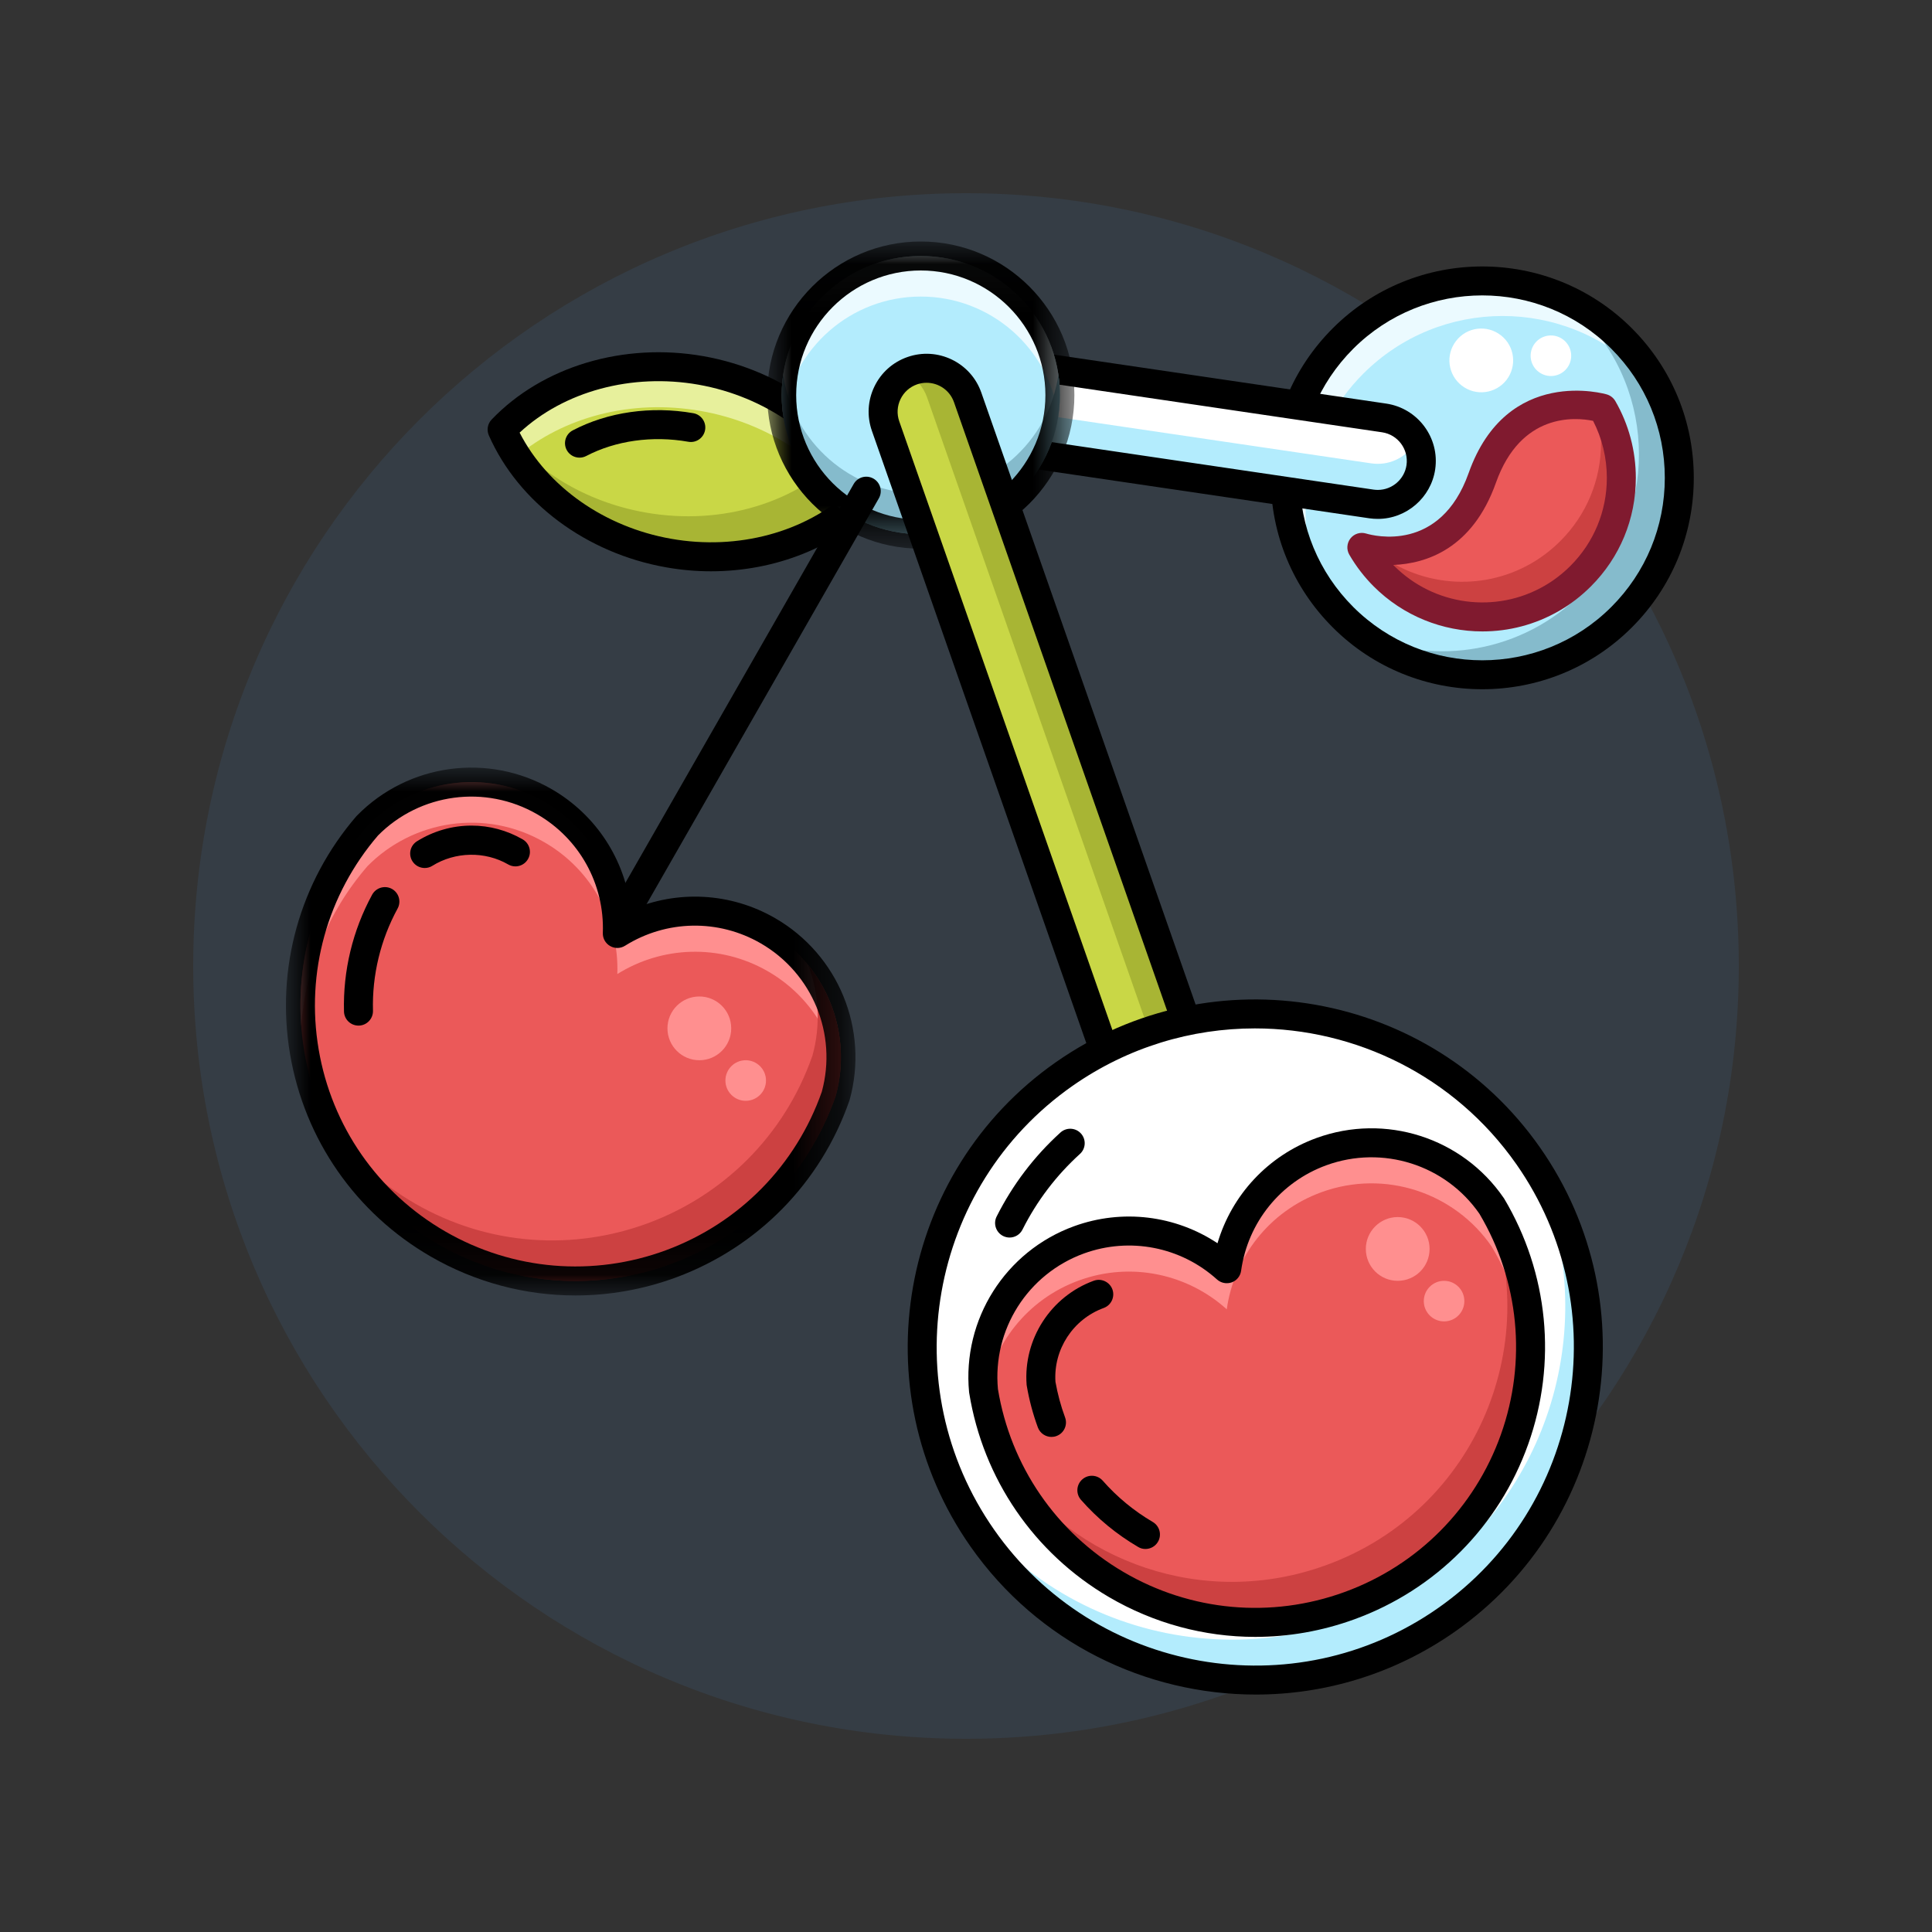 <?xml version="1.0" encoding="UTF-8"?>
<svg width="40px" height="40px" viewBox="0 0 40 40" version="1.1" xmlns="http://www.w3.org/2000/svg" xmlns:xlink="http://www.w3.org/1999/xlink">
    <rect x="0" y="0" width="40" height="40" fill="#333333" stroke="none"/>
    <!-- Generator: Sketch 53.2 (72643) - https://sketchapp.com -->
    <title>transgénicos</title>
    <desc>Created with Sketch.</desc>
    <defs>
        <polygon id="path-1" points="0.004 0.036 6.364 0.036 6.364 6.396 0.004 6.396"></polygon>
        <polygon id="path-3" points="0 0.009 11.791 0.009 11.791 10.937 0 10.937"></polygon>
    </defs>
    <g id="transgénicos" stroke="none" stroke-width="1" fill="none" fill-rule="evenodd">
        <path d="M36,20 C36,28.837 28.837,36 20,36 C11.163,36 4,28.837 4,20 C4,11.163 11.163,4 20,4 C28.837,4 36,11.163 36,20" id="Fill-1" fill="#4A90E2" opacity="0.104"></path>
        <g id="Group-93" transform="translate(5.92, 4.88)">
            <path d="M27.654,2.129 C29.246,3.722 29.246,6.305 27.654,7.898 C26.061,9.491 23.478,9.491 21.885,7.898 C20.292,6.305 20.292,3.722 21.885,2.129 C23.478,0.536 26.061,0.536 27.654,2.129" id="Fill-1" fill="#B3ECFD"></path>
            <path d="M22.305,2.857 C23.898,1.264 26.481,1.264 28.073,2.857 C28.229,3.012 28.368,3.177 28.493,3.349 C28.295,2.907 28.016,2.492 27.653,2.129 C26.061,0.536 23.478,0.536 21.885,2.129 C20.447,3.567 20.308,5.811 21.465,7.406 C20.796,5.907 21.075,4.087 22.305,2.857" id="Fill-3" fill="#EBFAFF"></path>
            <path d="M27.654,2.129 C27.279,1.755 26.849,1.469 26.39,1.271 C26.539,1.383 26.682,1.506 26.818,1.642 C28.411,3.235 28.411,5.817 26.818,7.41 C25.6,8.629 23.803,8.914 22.312,8.269 C23.911,9.478 26.196,9.355 27.654,7.898 C29.246,6.305 29.246,3.722 27.654,2.129" id="Fill-5" fill="#85BBCC"></path>
            <path d="M24.769,1.236 C23.802,1.236 22.834,1.605 22.097,2.341 C21.383,3.055 20.99,4.004 20.99,5.014 C20.99,6.023 21.383,6.972 22.097,7.686 C23.571,9.159 25.968,9.159 27.441,7.686 C28.155,6.972 28.548,6.023 28.548,5.014 C28.548,4.004 28.155,3.055 27.441,2.341 C26.705,1.605 25.737,1.236 24.769,1.236 M24.769,9.39 C23.648,9.39 22.527,8.964 21.673,8.11 C20.846,7.283 20.39,6.183 20.39,5.013 C20.39,3.844 20.846,2.744 21.673,1.917 C23.38,0.21 26.158,0.21 27.866,1.917 C28.693,2.744 29.148,3.844 29.148,5.014 C29.148,6.183 28.693,7.283 27.866,8.11 C27.012,8.964 25.891,9.39 24.769,9.39" id="Fill-7" fill="#000000"></path>
            <path d="M22.276,6.453 C22.4,6.668 22.553,6.869 22.734,7.049 C23.654,7.97 25.082,8.159 26.207,7.509 C26.424,7.384 26.625,7.229 26.805,7.049 C27.349,6.506 27.648,5.783 27.648,5.014 C27.648,4.5 27.514,4.007 27.263,3.574 C27.263,3.574 25.476,3.023 24.769,5.014 C24.063,7.004 22.276,6.453 22.276,6.453" id="Fill-9" fill="#EB5959"></path>
            <path d="M27.131,3.543 C27.195,3.783 27.228,4.032 27.228,4.286 C27.228,5.055 26.929,5.778 26.385,6.322 C26.205,6.501 26.004,6.656 25.787,6.782 C24.74,7.386 23.43,7.263 22.512,6.501 C22.365,6.481 22.275,6.453 22.275,6.453 C22.4,6.668 22.553,6.869 22.734,7.049 C23.654,7.97 25.082,8.159 26.207,7.509 C26.424,7.384 26.625,7.229 26.805,7.049 C27.349,6.506 27.648,5.783 27.648,5.014 C27.648,4.5 27.514,4.007 27.263,3.574 C27.263,3.574 27.214,3.559 27.131,3.543" id="Fill-11" fill="#CC4141"></path>
            <path d="M22.925,6.817 C22.932,6.824 22.939,6.83 22.946,6.837 C23.77,7.661 25.049,7.831 26.057,7.249 C26.251,7.137 26.431,6.998 26.593,6.837 C27.08,6.35 27.348,5.702 27.348,5.014 C27.348,4.601 27.25,4.196 27.063,3.833 C26.687,3.756 25.567,3.664 25.052,5.114 C24.564,6.489 23.6,6.79 22.925,6.817 L22.925,6.817 Z M24.773,8.193 C23.95,8.193 23.134,7.874 22.521,7.261 C22.325,7.065 22.155,6.844 22.016,6.604 C21.954,6.497 21.964,6.363 22.041,6.266 C22.117,6.17 22.245,6.13 22.363,6.166 C22.519,6.213 23.899,6.57 24.487,4.913 C25.28,2.678 27.331,3.281 27.351,3.287 C27.423,3.309 27.485,3.358 27.523,3.423 C27.801,3.904 27.948,4.454 27.948,5.014 C27.948,5.863 27.618,6.661 27.017,7.261 C26.818,7.46 26.596,7.631 26.357,7.769 C25.863,8.054 25.316,8.193 24.773,8.193 L24.773,8.193 Z" id="Fill-13" fill="#801A2F"></path>
            <path d="M25.153,2.061 C25.441,2.284 25.493,2.698 25.27,2.987 C25.046,3.274 24.632,3.327 24.344,3.103 C24.056,2.88 24.003,2.466 24.227,2.178 C24.45,1.889 24.865,1.837 25.153,2.061" id="Fill-15" fill="#FFFFFF"></path>
            <path d="M26.447,2.153 C26.631,2.296 26.664,2.56 26.522,2.743 C26.38,2.926 26.116,2.959 25.933,2.817 C25.749,2.675 25.716,2.411 25.858,2.228 C26,2.045 26.264,2.011 26.447,2.153" id="Fill-17" fill="#FFFFFF"></path>
            <path d="M22.608,5.563 C22.564,5.563 22.52,5.56 22.475,5.554 L14.55,4.385 C14.058,4.313 13.718,3.855 13.791,3.364 C13.863,2.872 14.321,2.533 14.812,2.605 L22.738,3.773 C23.23,3.845 23.569,4.303 23.497,4.795 C23.431,5.242 23.047,5.563 22.608,5.563" id="Fill-19" fill="#FFFFFF"></path>
            <path d="M22.608,4.723 C22.564,4.723 22.52,4.72 22.475,4.714 L14.55,3.545 C14.255,3.502 14.016,3.32 13.886,3.075 C13.84,3.163 13.806,3.26 13.791,3.364 C13.718,3.855 14.058,4.313 14.55,4.385 L22.475,5.554 C22.52,5.56 22.564,5.563 22.608,5.563 C23.047,5.563 23.431,5.242 23.497,4.795 C23.526,4.598 23.488,4.407 23.402,4.244 C23.248,4.534 22.944,4.723 22.608,4.723" id="Fill-21" fill="#B3ECFD"></path>
            <path d="M14.681,2.895 C14.389,2.895 14.131,3.11 14.087,3.407 C14.039,3.735 14.266,4.04 14.594,4.088 L22.519,5.257 C22.548,5.261 22.578,5.263 22.608,5.263 C22.902,5.263 23.157,5.043 23.2,4.751 C23.248,4.423 23.021,4.118 22.694,4.07 L14.769,2.901 C14.739,2.897 14.71,2.895 14.681,2.895 M22.608,5.863 C22.549,5.863 22.49,5.859 22.432,5.851 L14.506,4.682 C13.851,4.586 13.397,3.974 13.494,3.32 C13.59,2.666 14.201,2.212 14.856,2.308 L22.781,3.476 C23.436,3.573 23.89,4.184 23.794,4.838 C23.708,5.423 23.198,5.863 22.608,5.863" id="Fill-23" fill="#000000"></path>
            <path d="M4.476,4.013 C5.032,5.276 6.308,6.286 7.924,6.571 C9.54,6.856 11.085,6.344 12.039,5.347 C11.483,4.084 10.207,3.074 8.591,2.789 C6.974,2.504 5.43,3.016 4.476,4.013" id="Fill-25" fill="#C9D746"></path>
            <path d="M11.544,4.522 C10.588,5.508 9.052,6.014 7.444,5.731 C6.2,5.511 5.159,4.862 4.491,3.998 C4.486,4.003 4.481,4.008 4.476,4.013 C5.032,5.276 6.308,6.286 7.924,6.571 C9.54,6.856 11.085,6.344 12.039,5.347 C11.911,5.056 11.743,4.78 11.544,4.522" id="Fill-27" fill="#A8B534"></path>
            <path d="M8.591,3.629 C9.961,3.871 11.084,4.634 11.734,5.629 C11.841,5.54 11.944,5.446 12.039,5.347 C11.483,4.084 10.207,3.074 8.591,2.789 C6.974,2.504 5.43,3.016 4.476,4.013 C4.56,4.206 4.664,4.391 4.781,4.57 C5.741,3.763 7.136,3.373 8.591,3.629" id="Fill-29" fill="#E7F09C"></path>
            <path d="M4.838,4.077 C5.412,5.198 6.595,6.032 7.976,6.275 C9.357,6.519 10.754,6.139 11.677,5.283 C11.103,4.162 9.919,3.328 8.539,3.084 C7.158,2.841 5.761,3.22 4.838,4.077 M8.8,6.948 C8.492,6.948 8.182,6.921 7.872,6.866 C6.221,6.575 4.815,5.528 4.201,4.134 C4.152,4.023 4.175,3.893 4.259,3.806 C5.313,2.705 6.992,2.203 8.643,2.494 C10.293,2.785 11.7,3.832 12.314,5.226 C12.363,5.337 12.34,5.466 12.256,5.554 C11.4,6.448 10.131,6.948 8.8,6.948" id="Fill-31" fill="#000000"></path>
            <path d="M6.078,4.595 C5.97,4.595 5.866,4.537 5.812,4.435 C5.735,4.288 5.792,4.106 5.939,4.03 C6.664,3.65 7.561,3.521 8.435,3.675 C8.598,3.704 8.707,3.86 8.678,4.023 C8.649,4.186 8.494,4.296 8.33,4.266 C7.586,4.135 6.825,4.243 6.217,4.561 C6.173,4.584 6.125,4.595 6.078,4.595" id="Fill-33" fill="#000000"></path>
            <path d="M16.024,3.3 C16.024,4.891 14.735,6.18 13.144,6.18 C11.553,6.18 10.264,4.891 10.264,3.3 C10.264,1.709 11.553,0.42 13.144,0.42 C14.735,0.42 16.024,1.709 16.024,3.3" id="Fill-35" fill="#B3ECFD"></path>
            <path d="M13.144,1.26 C14.592,1.26 15.79,2.329 15.993,3.72 C16.013,3.583 16.024,3.443 16.024,3.3 C16.024,1.709 14.735,0.42 13.144,0.42 C11.553,0.42 10.264,1.709 10.264,3.3 C10.264,3.443 10.275,3.583 10.295,3.72 C10.498,2.329 11.696,1.26 13.144,1.26" id="Fill-37" fill="#EBFAFF"></path>
            <path d="M13.144,5.34 C11.696,5.34 10.498,4.271 10.295,2.88 C10.275,3.017 10.264,3.157 10.264,3.3 C10.264,4.891 11.553,6.18 13.144,6.18 C14.735,6.18 16.024,4.891 16.024,3.3 C16.024,3.157 16.013,3.017 15.993,2.88 C15.79,4.271 14.592,5.34 13.144,5.34" id="Fill-39" fill="#85BBCC"></path>
            <g id="Group-43" transform="translate(9.96, 0.084)">
                <mask id="mask-2" fill="white">
                    <use xlink:href="#path-1"></use>
                </mask>
                <g id="Clip-42"></g>
                <path d="M3.184,0.636 C1.761,0.636 0.604,1.793 0.604,3.216 C0.604,4.639 1.761,5.796 3.184,5.796 C4.607,5.796 5.764,4.639 5.764,3.216 C5.764,1.793 4.607,0.636 3.184,0.636 M3.184,6.396 C1.431,6.396 0.004,4.969 0.004,3.216 C0.004,1.462 1.431,0.036 3.184,0.036 C4.937,0.036 6.364,1.462 6.364,3.216 C6.364,4.969 4.937,6.396 3.184,6.396" id="Fill-41" fill="#000000" mask="url(#mask-2)"></path>
            </g>
            <path d="M6.861,14.594 C6.81,14.594 6.759,14.581 6.712,14.554 C6.568,14.472 6.518,14.288 6.601,14.145 L11.755,5.14 C11.837,4.996 12.02,4.947 12.164,5.029 C12.308,5.111 12.358,5.295 12.275,5.438 L7.121,14.443 C7.066,14.54 6.965,14.594 6.861,14.594" id="Fill-44" fill="#000000"></path>
            <path d="M11.382,17.812 C11.74,16.516 11.197,15.093 9.979,14.39 C8.976,13.811 7.779,13.872 6.861,14.447 C6.9,13.364 6.355,12.297 5.351,11.718 C4.133,11.015 2.629,11.256 1.687,12.214 C-0.652,14.926 0.055,19.09 3.149,20.876 C6.243,22.663 10.203,21.193 11.382,17.812" id="Fill-46" fill="#EB5959"></path>
            <path d="M1.687,13.054 C2.63,12.096 4.133,11.855 5.351,12.558 C6.355,13.137 6.9,14.204 6.861,15.287 C7.779,14.712 8.976,14.651 9.979,15.23 C10.815,15.712 11.333,16.534 11.46,17.421 C11.623,16.239 11.076,15.023 9.979,14.39 C8.976,13.811 7.779,13.872 6.861,14.447 C6.9,13.364 6.355,12.297 5.351,11.718 C4.133,11.015 2.63,11.256 1.687,12.214 C0.646,13.42 0.21,14.914 0.317,16.358 C0.402,15.188 0.847,14.027 1.687,13.054" id="Fill-48" fill="#FF8F8F"></path>
            <path d="M10.816,15.107 C11.036,15.695 11.074,16.348 10.902,16.972 C9.723,20.353 5.763,21.823 2.669,20.036 C1.908,19.597 1.292,19.013 0.829,18.343 C1.302,19.365 2.084,20.261 3.149,20.876 C6.243,22.663 10.203,21.193 11.382,17.812 C11.643,16.868 11.424,15.858 10.816,15.107" id="Fill-50" fill="#CC4141"></path>
            <g id="Group-54" transform="translate(0, 11.004)">
                <mask id="mask-4" fill="white">
                    <use xlink:href="#path-3"></use>
                </mask>
                <g id="Clip-53"></g>
                <path d="M1.907,1.413 C0.856,2.637 0.407,4.25 0.677,5.84 C0.946,7.431 1.902,8.806 3.299,9.612 C4.696,10.419 6.365,10.559 7.878,9.997 C9.389,9.435 10.561,8.241 11.095,6.718 C11.42,5.527 10.901,4.265 9.829,3.646 C8.954,3.141 7.878,3.16 7.02,3.697 C6.926,3.756 6.807,3.758 6.711,3.702 C6.615,3.647 6.557,3.543 6.561,3.432 C6.598,2.421 6.076,1.479 5.201,0.974 C4.13,0.355 2.777,0.536 1.907,1.413 L1.907,1.413 Z M5.994,10.937 C4.955,10.937 3.924,10.666 2.999,10.132 C1.447,9.236 0.384,7.708 0.085,5.94 C-0.215,4.17 0.286,2.375 1.459,1.014 C1.464,1.009 1.468,1.004 1.473,1 C2.533,-0.079 4.19,-0.303 5.501,0.454 C6.424,0.987 7.024,1.917 7.142,2.956 C8.1,2.539 9.206,2.593 10.129,3.126 C11.44,3.883 12.074,5.43 11.671,6.888 C11.669,6.894 11.667,6.9 11.665,6.906 C11.074,8.603 9.769,9.934 8.087,10.56 C7.407,10.812 6.699,10.937 5.994,10.937 L5.994,10.937 Z" id="Fill-52" fill="#000000" mask="url(#mask-4)"></path>
            </g>
            <path d="M2.873,13.091 C2.773,13.091 2.675,13.041 2.618,12.95 C2.53,12.809 2.573,12.624 2.714,12.537 C3.054,12.325 3.444,12.213 3.843,12.213 C4.213,12.213 4.578,12.311 4.901,12.498 C5.045,12.58 5.094,12.764 5.011,12.907 C4.928,13.051 4.745,13.1 4.601,13.017 C4.118,12.738 3.501,12.753 3.031,13.046 C2.982,13.077 2.927,13.091 2.873,13.091" id="Fill-55" fill="#000000"></path>
            <path d="M1.502,16.354 C1.34,16.354 1.206,16.225 1.202,16.062 C1.18,15.219 1.382,14.383 1.785,13.643 C1.865,13.498 2.047,13.444 2.193,13.523 C2.338,13.603 2.391,13.785 2.312,13.93 C1.959,14.577 1.782,15.309 1.802,16.046 C1.806,16.212 1.675,16.35 1.509,16.354 C1.507,16.354 1.504,16.354 1.502,16.354" id="Fill-57" fill="#000000"></path>
            <path d="M18.486,19.457 C18.114,19.457 17.767,19.225 17.637,18.854 L12.415,3.942 C12.251,3.473 12.498,2.959 12.967,2.795 C13.437,2.631 13.95,2.878 14.114,3.347 L19.336,18.259 C19.5,18.729 19.253,19.242 18.784,19.406 C18.685,19.441 18.585,19.457 18.486,19.457" id="Fill-59" fill="#C9D746"></path>
            <path d="M19.336,18.259 L14.114,3.347 C13.95,2.878 13.437,2.631 12.967,2.795 C12.924,2.81 12.884,2.829 12.845,2.85 C13.038,2.952 13.196,3.124 13.274,3.347 L18.496,18.259 C18.645,18.685 18.454,19.147 18.067,19.351 C18.195,19.419 18.338,19.457 18.486,19.457 C18.585,19.457 18.685,19.441 18.784,19.406 C19.253,19.242 19.5,18.728 19.336,18.259" id="Fill-61" fill="#A8B534"></path>
            <path d="M13.264,3.045 C13.198,3.045 13.132,3.055 13.066,3.078 C12.915,3.131 12.793,3.24 12.724,3.384 C12.654,3.529 12.645,3.692 12.698,3.843 L17.92,18.755 C18.004,18.996 18.232,19.157 18.486,19.157 C18.553,19.157 18.62,19.146 18.685,19.123 C18.836,19.07 18.957,18.961 19.027,18.817 C19.096,18.673 19.105,18.51 19.053,18.358 L13.831,3.446 C13.744,3.199 13.512,3.045 13.264,3.045 M18.486,19.757 C17.977,19.757 17.522,19.434 17.354,18.953 L12.132,4.041 C12.026,3.739 12.044,3.413 12.183,3.124 C12.322,2.835 12.565,2.618 12.868,2.512 C13.493,2.293 14.179,2.624 14.397,3.248 L19.619,18.16 C19.725,18.463 19.707,18.788 19.567,19.077 C19.429,19.366 19.185,19.583 18.883,19.689 C18.755,19.734 18.621,19.757 18.486,19.757" id="Fill-63" fill="#000000"></path>
            <path d="M25.72,19.05 C27.906,22.171 27.147,26.473 24.026,28.659 C20.905,30.844 16.603,30.086 14.417,26.964 C12.231,23.843 12.99,19.541 16.111,17.355 C19.233,15.17 23.535,15.928 25.72,19.05" id="Fill-65" fill="#FFFFFF"></path>
            <path d="M25.809,19.184 C27.248,22.175 26.353,25.853 23.546,27.819 C20.425,30.004 16.123,29.246 13.937,26.124 C13.906,26.08 13.878,26.035 13.848,25.99 C14.009,26.324 14.197,26.651 14.417,26.964 C16.603,30.086 20.905,30.844 24.026,28.659 C27.103,26.504 27.882,22.293 25.809,19.184" id="Fill-67" fill="#B3ECFD"></path>
            <path d="M20.06,16.412 C18.753,16.412 17.434,16.798 16.284,17.603 C13.304,19.69 12.577,23.812 14.664,26.793 C16.751,29.773 20.873,30.5 23.854,28.413 C26.834,26.326 27.561,22.204 25.474,19.223 C24.192,17.393 22.141,16.412 20.06,16.412 M20.079,30.204 C17.808,30.204 15.571,29.134 14.172,27.137 C11.896,23.886 12.689,19.388 15.94,17.112 C19.192,14.835 23.689,15.628 25.965,18.879 C28.242,22.131 27.449,26.628 24.198,28.905 C22.944,29.782 21.505,30.204 20.079,30.204" id="Fill-69" fill="#000000"></path>
            <path d="M14.982,20.742 C14.937,20.742 14.891,20.731 14.848,20.71 C14.7,20.635 14.64,20.455 14.714,20.307 C15.046,19.648 15.49,19.062 16.036,18.567 C16.159,18.456 16.349,18.465 16.46,18.588 C16.571,18.71 16.562,18.9 16.439,19.011 C15.948,19.457 15.548,19.983 15.25,20.576 C15.198,20.681 15.092,20.742 14.982,20.742" id="Fill-71" fill="#000000"></path>
            <path d="M24.963,20.088 C24.201,18.98 22.761,18.482 21.44,18.963 C20.351,19.359 19.629,20.315 19.479,21.388 C18.675,20.662 17.507,20.394 16.419,20.79 C15.097,21.271 14.315,22.578 14.443,23.916 C15.017,27.451 18.661,29.586 22.018,28.364 C25.376,27.142 26.795,23.164 24.963,20.088" id="Fill-73" fill="#EB5959"></path>
            <path d="M14.463,24.023 C14.623,22.963 15.341,22.022 16.419,21.63 C17.507,21.234 18.675,21.502 19.479,22.228 C19.629,21.155 20.351,20.199 21.44,19.803 C22.762,19.322 24.201,19.82 24.963,20.928 C25.437,21.723 25.691,22.579 25.753,23.432 C25.838,22.31 25.593,21.146 24.963,20.088 C24.201,18.98 22.762,18.482 21.44,18.963 C20.351,19.359 19.629,20.315 19.479,21.388 C18.675,20.662 17.507,20.394 16.419,20.79 C15.097,21.271 14.315,22.578 14.443,23.916 C14.449,23.952 14.457,23.987 14.463,24.023" id="Fill-75" fill="#FF8F8F"></path>
            <path d="M24.963,20.088 C24.914,20.017 24.863,19.95 24.809,19.884 C26.113,22.85 24.669,26.385 21.538,27.524 C19.01,28.445 16.321,27.461 14.9,25.41 C16.109,28.017 19.166,29.402 22.018,28.364 C25.376,27.142 26.795,23.164 24.963,20.088" id="Fill-77" fill="#CC4141"></path>
            <path d="M14.741,23.878 C15.002,25.47 15.949,26.851 17.34,27.666 C18.732,28.483 20.4,28.634 21.916,28.082 C23.432,27.531 24.612,26.342 25.154,24.822 C25.695,23.303 25.533,21.637 24.71,20.25 C24.007,19.235 22.706,18.822 21.542,19.245 C20.593,19.59 19.916,20.427 19.776,21.429 C19.761,21.539 19.686,21.632 19.582,21.67 C19.477,21.707 19.361,21.685 19.278,21.611 C18.527,20.933 17.471,20.727 16.521,21.072 C15.358,21.496 14.627,22.648 14.741,23.878 M20.067,29.01 C19.015,29.01 17.97,28.731 17.037,28.184 C15.488,27.276 14.435,25.738 14.147,23.964 C14.146,23.958 14.145,23.951 14.144,23.945 C14,22.439 14.893,21.026 16.316,20.508 C17.317,20.144 18.416,20.282 19.287,20.86 C19.583,19.857 20.336,19.045 21.337,18.681 C22.76,18.163 24.353,18.672 25.21,19.918 C25.214,19.923 25.217,19.929 25.221,19.934 C26.14,21.478 26.321,23.333 25.719,25.023 C25.117,26.713 23.806,28.033 22.121,28.646 C21.453,28.889 20.759,29.01 20.067,29.01" id="Fill-79" fill="#000000"></path>
            <path d="M15.85,24.87 C15.728,24.87 15.613,24.795 15.568,24.674 C15.466,24.397 15.389,24.109 15.339,23.816 C15.337,23.807 15.336,23.798 15.335,23.788 C15.264,22.845 15.836,21.96 16.726,21.636 C16.882,21.58 17.054,21.66 17.111,21.815 C17.167,21.971 17.087,22.143 16.932,22.2 C16.297,22.431 15.888,23.058 15.932,23.729 C15.977,23.98 16.043,24.228 16.131,24.466 C16.189,24.621 16.109,24.794 15.954,24.851 C15.92,24.864 15.884,24.87 15.85,24.87" id="Fill-81" fill="#000000"></path>
            <path d="M17.795,27.19 C17.743,27.19 17.691,27.177 17.644,27.148 C17.198,26.887 16.8,26.559 16.46,26.172 C16.351,26.047 16.363,25.858 16.488,25.749 C16.612,25.639 16.802,25.652 16.911,25.776 C17.208,26.114 17.557,26.402 17.947,26.631 C18.09,26.715 18.138,26.899 18.054,27.042 C17.998,27.137 17.898,27.19 17.795,27.19" id="Fill-83" fill="#000000"></path>
            <path d="M23.678,20.978 C23.678,21.343 23.383,21.638 23.018,21.638 C22.654,21.638 22.358,21.343 22.358,20.978 C22.358,20.614 22.654,20.318 23.018,20.318 C23.383,20.318 23.678,20.614 23.678,20.978" id="Fill-85" fill="#FF8F8F"></path>
            <path d="M24.398,22.058 C24.398,22.29 24.21,22.478 23.978,22.478 C23.746,22.478 23.558,22.29 23.558,22.058 C23.558,21.826 23.746,21.638 23.978,21.638 C24.21,21.638 24.398,21.826 24.398,22.058" id="Fill-87" fill="#FF8F8F"></path>
            <path d="M9.219,16.411 C9.219,16.775 8.924,17.071 8.559,17.071 C8.195,17.071 7.899,16.775 7.899,16.411 C7.899,16.046 8.195,15.751 8.559,15.751 C8.924,15.751 9.219,16.046 9.219,16.411" id="Fill-89" fill="#FF8F8F"></path>
            <path d="M9.939,17.491 C9.939,17.723 9.751,17.911 9.519,17.911 C9.287,17.911 9.099,17.723 9.099,17.491 C9.099,17.259 9.287,17.071 9.519,17.071 C9.751,17.071 9.939,17.259 9.939,17.491" id="Fill-91" fill="#FF8F8F"></path>
        </g>
    </g>
</svg>